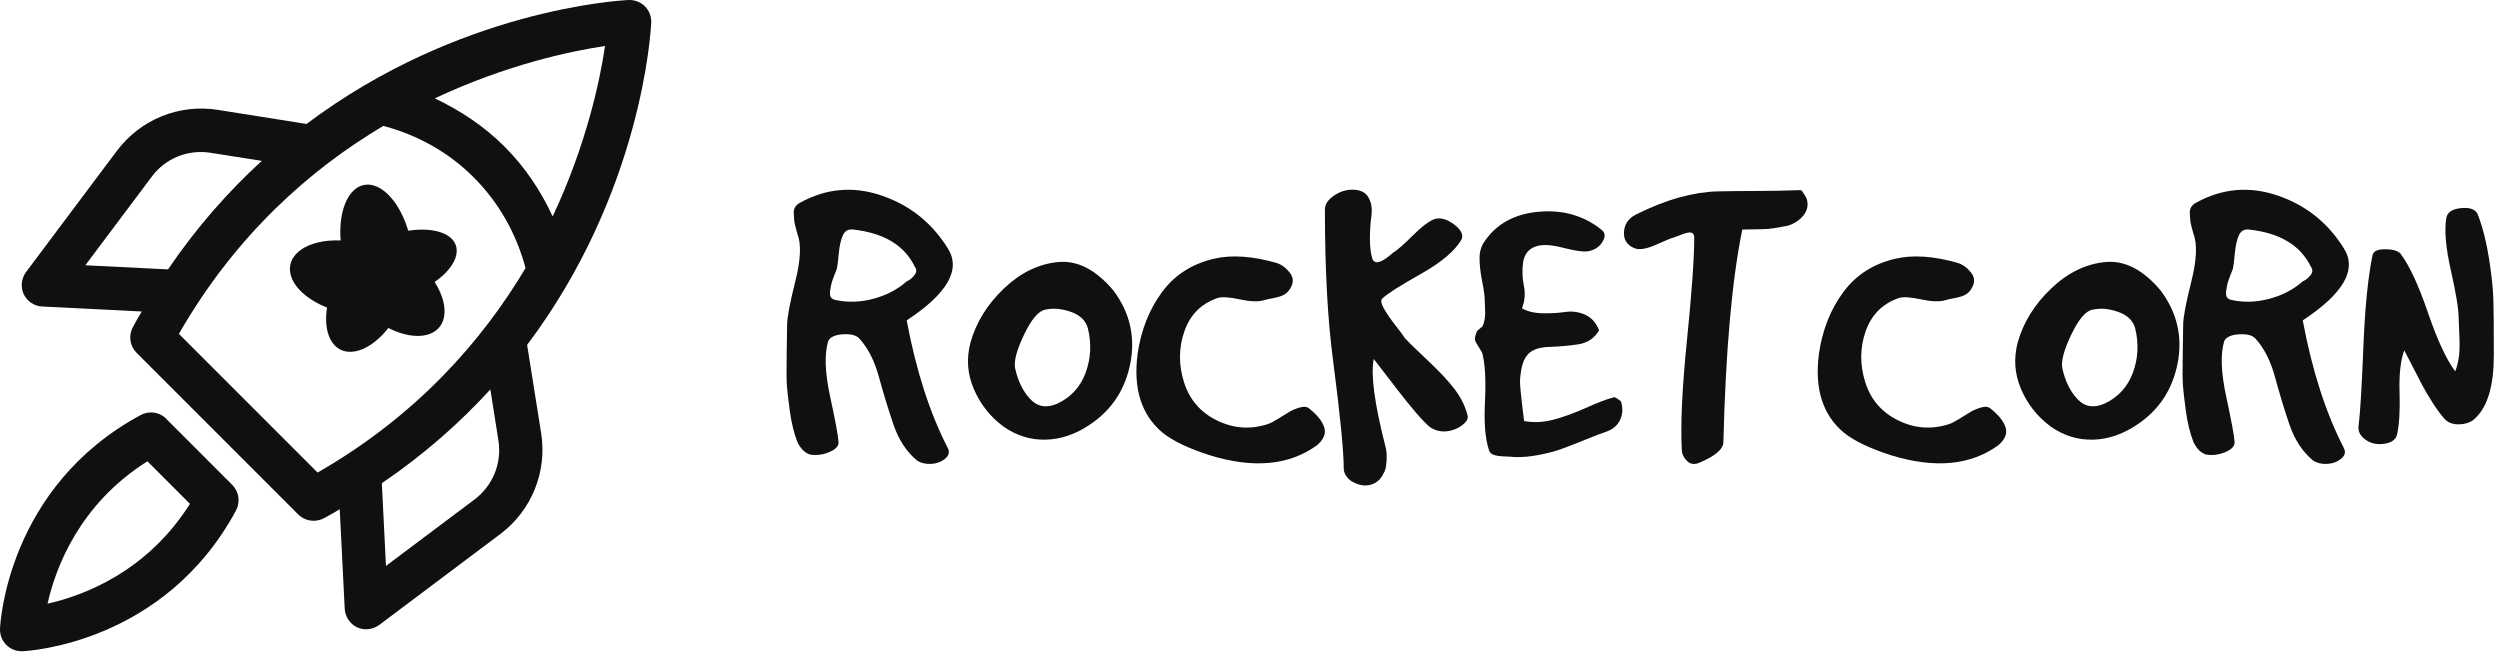 <?xml version="1.0" encoding="UTF-8"?> <svg xmlns="http://www.w3.org/2000/svg" width="216" height="57" viewBox="0 0 216 57" fill="none"><path d="M14.367 36.179C13.786 35.597 12.886 35.466 12.154 35.86C0.676 42.049 0.02 53.808 0.001 54.315C-0.017 54.84 0.17 55.346 0.545 55.721C0.902 56.077 1.37 56.265 1.877 56.265H1.952C2.439 56.246 14.198 55.59 20.388 44.112C20.782 43.38 20.65 42.48 20.069 41.899L14.349 36.179L14.367 36.179ZM4.108 52.158C4.802 49.063 6.847 43.568 12.736 39.855L16.411 43.531C12.698 49.419 7.203 51.464 4.108 52.158Z" fill="#111010"></path><path d="M45.556 29.784C55.44 16.637 56.227 2.777 56.265 1.952C56.284 1.427 56.096 0.92 55.721 0.545C55.346 0.17 54.821 -0.017 54.315 0.001C53.508 0.039 39.63 0.826 26.483 10.71L18.812 9.491C15.474 8.966 12.154 10.316 10.11 13.017L2.252 23.501C1.839 24.064 1.764 24.795 2.046 25.414C2.346 26.033 2.965 26.464 3.659 26.483L12.248 26.914C11.985 27.364 11.723 27.796 11.479 28.265C11.085 28.996 11.216 29.896 11.798 30.478L25.77 44.45C26.126 44.806 26.614 44.994 27.101 44.994C27.401 44.994 27.72 44.919 28.002 44.769C28.471 44.525 28.902 44.262 29.352 44L29.783 52.589C29.821 53.283 30.233 53.902 30.852 54.202C31.115 54.314 31.377 54.371 31.64 54.371C32.034 54.371 32.428 54.239 32.765 53.996L43.231 46.137C45.931 44.112 47.282 40.773 46.757 37.435L45.538 29.765L45.556 29.784ZM52.271 3.996C51.839 6.922 50.676 12.473 47.751 18.7C46.719 16.468 45.35 14.423 43.587 12.661C41.843 10.917 39.78 9.548 37.567 8.497C43.794 5.572 49.345 4.409 52.271 3.977L52.271 3.996ZM7.372 22.919L13.111 15.267C14.293 13.673 16.243 12.885 18.213 13.204L22.62 13.898C19.769 16.505 17.012 19.599 14.518 23.275L7.372 22.919ZM27.421 40.811L15.455 28.845C20.388 20.256 26.858 14.591 33.122 10.878C36.086 11.665 38.786 13.166 40.943 15.341C43.1 17.498 44.619 20.199 45.407 23.162C41.674 29.426 36.029 35.896 27.439 40.829L27.421 40.811ZM40.999 43.155L33.347 48.894L32.991 41.748C36.667 39.254 39.761 36.497 42.368 33.647L43.062 38.054C43.381 40.004 42.575 41.973 40.999 43.155Z" fill="#111010"></path><path d="M68.008 28.051C68.008 27.431 68.242 26.191 68.71 24.33C69.182 22.466 69.244 21.09 68.895 20.203C68.87 20.129 68.821 19.948 68.747 19.661C68.673 19.378 68.63 19.162 68.618 19.014C68.605 18.866 68.593 18.681 68.581 18.46C68.568 18.238 68.605 18.053 68.692 17.905C68.778 17.757 68.909 17.634 69.086 17.536C71.353 16.275 73.708 16.059 76.151 16.889C78.595 17.714 80.508 19.238 81.892 21.46C83.05 23.287 81.866 25.361 78.338 27.681C79.151 32.022 80.336 35.7 81.892 38.714C82.065 39.059 81.985 39.367 81.652 39.638C81.32 39.909 80.919 40.057 80.451 40.081C79.979 40.106 79.57 40.007 79.225 39.786C78.314 39.022 77.636 37.985 77.192 36.675C76.749 35.369 76.334 34.012 75.948 32.603C75.566 31.194 75.006 30.084 74.266 29.27C74.02 28.975 73.552 28.845 72.862 28.882C72.168 28.919 71.735 29.11 71.562 29.455C71.217 30.568 71.273 32.178 71.728 34.285C72.184 36.395 72.424 37.697 72.449 38.19C72.474 38.539 72.203 38.831 71.636 39.065C71.069 39.299 70.515 39.367 69.973 39.268C69.529 39.12 69.17 38.761 68.895 38.19C68.599 37.426 68.384 36.552 68.248 35.566C68.112 34.576 68.026 33.835 67.989 33.342C67.952 32.849 67.946 31.88 67.971 30.435C67.996 28.993 68.008 28.199 68.008 28.051ZM72.301 23.234C72.277 23.283 72.203 23.47 72.08 23.794C71.956 24.114 71.876 24.349 71.839 24.497C71.802 24.644 71.765 24.841 71.728 25.088C71.692 25.334 71.704 25.519 71.765 25.642C71.827 25.765 71.944 25.852 72.117 25.901C73.18 26.147 74.279 26.123 75.412 25.827C76.55 25.531 77.525 25.026 78.338 24.312C78.609 24.189 78.837 24.004 79.022 23.757C79.207 23.507 79.213 23.271 79.04 23.049C78.153 21.201 76.377 20.129 73.712 19.833C73.293 19.78 72.997 19.946 72.825 20.332C72.648 20.714 72.529 21.244 72.468 21.922C72.406 22.599 72.351 23.037 72.301 23.234Z" fill="#111010"></path><path d="M83.858 29.566C84.35 27.837 85.305 26.295 86.722 24.94C88.143 23.581 89.699 22.815 91.391 22.643C93.079 22.47 94.689 23.298 96.221 25.125C97.625 27.026 98.106 29.113 97.662 31.384C97.219 33.655 96.058 35.418 94.182 36.675C92.95 37.513 91.679 37.95 90.369 37.987C89.063 38.024 87.841 37.648 86.703 36.86C85.545 35.997 84.689 34.911 84.135 33.601C83.576 32.295 83.484 30.95 83.858 29.566ZM87.707 31.827C87.954 32.936 88.391 33.823 89.02 34.488C89.648 35.158 90.432 35.283 91.373 34.864C92.531 34.318 93.338 33.435 93.794 32.215C94.249 30.991 94.317 29.714 93.997 28.384C93.824 27.718 93.344 27.242 92.555 26.955C91.767 26.671 91.026 26.603 90.332 26.751C89.74 26.85 89.124 27.566 88.484 28.901C87.843 30.236 87.584 31.211 87.707 31.827Z" fill="#111010"></path><path d="M98.29 30.564C98.59 28.519 99.288 26.749 100.385 25.254C101.481 23.76 102.993 22.79 104.919 22.347C106.426 22.002 108.216 22.125 110.29 22.716C110.734 22.864 111.116 23.144 111.436 23.554C111.756 23.961 111.781 24.398 111.51 24.866C111.362 25.137 111.177 25.334 110.955 25.458C110.734 25.581 110.426 25.679 110.031 25.753C109.633 25.827 109.36 25.889 109.212 25.938C108.719 26.086 108.017 26.061 107.105 25.864C106.19 25.667 105.547 25.63 105.177 25.753C103.773 26.246 102.824 27.203 102.331 28.624C101.835 30.041 101.822 31.503 102.294 33.01C102.763 34.517 103.711 35.622 105.14 36.324C106.574 37.026 108.042 37.131 109.545 36.638C109.771 36.564 110.068 36.41 110.438 36.176C110.808 35.942 111.128 35.745 111.399 35.585C111.67 35.425 111.984 35.295 112.341 35.197C112.699 35.098 112.976 35.147 113.173 35.344C113.842 35.887 114.257 36.416 114.417 36.934C114.578 37.451 114.374 37.958 113.808 38.455C111.413 40.205 108.327 40.5 104.549 39.342C102.697 38.751 101.327 38.096 100.44 37.377C98.613 35.85 97.896 33.579 98.29 30.564Z" fill="#111010"></path><path d="M115.175 31.125C114.707 27.618 114.473 23.273 114.473 18.09C114.473 17.671 114.713 17.29 115.193 16.945C115.674 16.6 116.185 16.415 116.727 16.39C117.446 16.366 117.941 16.575 118.212 17.018C118.483 17.462 118.575 18.004 118.489 18.645C118.403 19.285 118.36 19.953 118.36 20.647C118.36 21.337 118.434 21.916 118.581 22.384C118.803 22.877 119.382 22.704 120.318 21.866C120.717 21.62 121.292 21.121 122.043 20.369C122.795 19.614 123.417 19.137 123.91 18.94C124.407 18.768 124.969 18.91 125.598 19.365C126.226 19.825 126.454 20.265 126.281 20.684C125.715 21.669 124.542 22.663 122.764 23.665C120.986 24.663 119.875 25.371 119.431 25.79C119.284 25.938 119.327 26.221 119.561 26.64C119.795 27.063 120.134 27.558 120.577 28.125C121.025 28.692 121.298 29.061 121.396 29.234C121.643 29.505 122.284 30.129 123.318 31.106C124.357 32.08 125.148 32.924 125.69 33.638C126.232 34.357 126.602 35.11 126.799 35.899C126.873 36.17 126.713 36.453 126.318 36.749C125.924 37.045 125.474 37.217 124.969 37.266C124.46 37.316 123.984 37.193 123.54 36.897C122.949 36.404 122.01 35.324 120.725 33.657C119.444 31.993 118.766 31.113 118.692 31.014C118.421 32.369 118.754 34.874 119.69 38.529C119.789 38.849 119.826 39.268 119.801 39.786C119.776 40.303 119.69 40.673 119.542 40.895C119.296 41.412 118.932 41.739 118.452 41.874C117.972 42.014 117.471 41.946 116.949 41.671C116.752 41.597 116.561 41.443 116.376 41.209C116.191 40.975 116.099 40.734 116.099 40.488C116.099 38.981 115.791 35.86 115.175 31.125Z" fill="#111010"></path><path d="M128.283 25.975C128.283 25.605 128.207 25.045 128.055 24.293C127.907 23.538 127.833 22.877 127.833 22.31C127.833 21.743 127.983 21.25 128.283 20.831C129.318 19.324 130.872 18.478 132.946 18.294C135.02 18.109 136.821 18.622 138.349 19.834C138.694 20.08 138.731 20.431 138.459 20.887C138.188 21.343 137.757 21.62 137.166 21.718C136.747 21.768 136.012 21.657 134.961 21.386C133.913 21.115 133.106 21.102 132.54 21.349C131.994 21.595 131.677 22.051 131.591 22.716C131.505 23.386 131.529 24.047 131.665 24.7C131.801 25.353 131.745 26 131.499 26.64C131.971 26.911 132.571 27.053 133.297 27.065C134.024 27.078 134.671 27.041 135.238 26.954C135.809 26.868 136.371 26.942 136.926 27.176C137.48 27.415 137.893 27.866 138.164 28.532C137.77 29.221 137.166 29.628 136.353 29.751C135.536 29.874 134.702 29.948 133.852 29.973C133.002 29.998 132.392 30.207 132.022 30.601C131.747 30.901 131.56 31.31 131.462 31.827C131.363 32.344 131.32 32.776 131.332 33.121C131.345 33.466 131.4 34.047 131.499 34.864C131.597 35.677 131.659 36.182 131.683 36.379C132.501 36.527 133.334 36.49 134.184 36.269C135.035 36.047 135.973 35.708 137 35.252C138.022 34.792 138.819 34.488 139.39 34.34C139.464 34.267 139.685 34.379 140.055 34.679C140.227 35.27 140.203 35.8 139.981 36.269C139.759 36.737 139.388 37.069 138.866 37.266C138.423 37.414 137.776 37.661 136.926 38.006C136.076 38.355 135.39 38.622 134.868 38.806C134.351 38.991 133.716 39.157 132.965 39.305C132.209 39.453 131.499 39.515 130.833 39.49C130.661 39.465 130.371 39.447 129.965 39.435C129.558 39.422 129.244 39.373 129.022 39.287C128.801 39.201 128.665 39.034 128.616 38.788C128.316 37.847 128.211 36.484 128.302 34.698C128.388 32.907 128.318 31.542 128.092 30.601C128.068 30.478 127.963 30.281 127.778 30.01C127.593 29.739 127.482 29.529 127.445 29.382C127.408 29.234 127.452 29.012 127.575 28.716C127.575 28.667 127.606 28.612 127.667 28.55C127.729 28.488 127.803 28.427 127.889 28.365C127.975 28.304 128.043 28.248 128.092 28.199C128.17 28.026 128.228 27.835 128.265 27.626C128.302 27.416 128.32 27.236 128.32 27.084C128.32 26.936 128.314 26.739 128.302 26.492C128.289 26.246 128.283 26.074 128.283 25.975Z" fill="#111010"></path><path d="M146.757 40.008C146.359 40.155 146.024 40.094 145.753 39.823C145.482 39.552 145.334 39.256 145.31 38.936C145.187 36.714 145.334 33.535 145.753 29.4C146.172 25.265 146.382 22.31 146.382 20.536C146.382 20.363 146.339 20.24 146.252 20.166C146.166 20.092 146.043 20.068 145.883 20.092C145.723 20.117 145.581 20.154 145.458 20.203C145.334 20.253 145.174 20.314 144.977 20.388C144.78 20.462 144.645 20.511 144.571 20.536C144.423 20.561 143.924 20.764 143.074 21.146C142.22 21.528 141.583 21.62 141.164 21.423C140.548 21.152 140.265 20.684 140.314 20.018C140.363 19.349 140.708 18.854 141.349 18.534C142.684 17.869 143.936 17.376 145.107 17.055C146.281 16.735 147.355 16.563 148.328 16.538C149.302 16.513 150.4 16.501 151.624 16.501C152.844 16.501 154.158 16.476 155.566 16.427C155.616 16.427 155.671 16.47 155.733 16.556C155.794 16.643 155.862 16.747 155.936 16.871C156.01 16.994 156.059 17.08 156.084 17.129C156.256 17.647 156.182 18.121 155.862 18.552C155.542 18.983 155.086 19.298 154.494 19.495C153.505 19.696 152.813 19.797 152.418 19.797C152.024 19.797 151.396 19.809 150.534 19.834C149.642 24.174 149.098 30.293 148.901 38.19C148.901 38.81 148.187 39.416 146.757 40.008Z" fill="#111010"></path><path d="M157.156 30.564C157.451 28.519 158.15 26.749 159.25 25.254C160.347 23.76 161.858 22.79 163.784 22.347C165.291 22.002 167.082 22.125 169.155 22.716C169.599 22.864 169.981 23.144 170.301 23.554C170.621 23.961 170.646 24.398 170.375 24.866C170.227 25.137 170.042 25.334 169.821 25.458C169.599 25.581 169.289 25.679 168.891 25.753C168.496 25.827 168.225 25.889 168.077 25.938C167.585 26.086 166.882 26.061 165.971 25.864C165.055 25.667 164.412 25.63 164.043 25.753C162.638 26.246 161.687 27.203 161.191 28.624C160.698 30.041 160.685 31.503 161.154 33.01C161.626 34.517 162.577 35.622 164.006 36.324C165.439 37.026 166.907 37.131 168.41 36.638C168.632 36.564 168.93 36.41 169.303 36.176C169.673 35.942 169.993 35.745 170.264 35.585C170.535 35.425 170.849 35.295 171.207 35.197C171.564 35.098 171.841 35.147 172.038 35.344C172.708 35.887 173.122 36.416 173.283 36.934C173.443 37.451 173.239 37.958 172.673 38.455C170.279 40.205 167.192 40.5 163.414 39.342C161.562 38.751 160.193 38.096 159.306 37.377C157.478 35.85 156.761 33.579 157.156 30.564Z" fill="#111010"></path><path d="M174.336 29.566C174.829 27.837 175.786 26.295 177.207 24.94C178.623 23.581 180.178 22.815 181.87 22.643C183.562 22.47 185.171 23.298 186.699 25.125C188.108 27.026 188.59 29.113 188.147 31.384C187.703 33.655 186.543 35.418 184.666 36.675C183.43 37.513 182.159 37.95 180.853 37.987C179.543 38.024 178.322 37.648 177.188 36.86C176.026 35.997 175.168 34.911 174.613 33.601C174.059 32.295 173.966 30.95 174.336 29.566ZM178.186 31.827C178.432 32.936 178.87 33.823 179.498 34.488C180.131 35.158 180.915 35.283 181.851 34.864C183.009 34.318 183.818 33.435 184.278 32.215C184.734 30.991 184.802 29.714 184.482 28.384C184.309 27.718 183.827 27.242 183.034 26.955C182.245 26.671 181.506 26.603 180.816 26.751C180.221 26.85 179.603 27.566 178.962 28.901C178.322 30.236 178.063 31.211 178.186 31.827Z" fill="#111010"></path><path d="M188.627 28.051C188.627 27.431 188.861 26.191 189.329 24.33C189.797 22.466 189.859 21.09 189.514 20.203C189.489 20.129 189.44 19.949 189.366 19.661C189.292 19.378 189.249 19.162 189.237 19.014C189.224 18.866 189.212 18.682 189.2 18.46C189.188 18.238 189.224 18.053 189.311 17.905C189.397 17.758 189.526 17.634 189.699 17.536C191.97 16.275 194.327 16.06 196.77 16.889C199.214 17.715 201.128 19.238 202.512 21.46C203.67 23.287 202.485 25.361 198.957 27.681C199.77 32.022 200.955 35.7 202.512 38.714C202.684 39.059 202.604 39.367 202.271 39.638C201.935 39.909 201.532 40.057 201.064 40.081C200.596 40.106 200.189 40.008 199.844 39.786C198.929 39.022 198.249 37.985 197.805 36.675C197.362 35.369 196.949 34.012 196.567 32.603C196.185 31.195 195.625 30.084 194.886 29.271C194.635 28.975 194.165 28.846 193.475 28.883C192.785 28.92 192.354 29.111 192.181 29.456C191.836 30.568 191.892 32.178 192.348 34.285C192.803 36.396 193.044 37.698 193.068 38.19C193.093 38.539 192.822 38.831 192.255 39.065C191.688 39.299 191.132 39.367 190.586 39.268C190.142 39.12 189.785 38.761 189.514 38.19C189.218 37.426 189.003 36.552 188.867 35.566C188.732 34.577 188.645 33.835 188.608 33.343C188.571 32.85 188.565 31.881 188.59 30.435C188.615 28.994 188.627 28.199 188.627 28.051ZM192.92 23.234C192.896 23.283 192.822 23.47 192.699 23.794C192.576 24.115 192.495 24.349 192.458 24.497C192.421 24.645 192.385 24.842 192.348 25.088C192.311 25.334 192.323 25.519 192.385 25.642C192.446 25.766 192.563 25.852 192.736 25.901C193.795 26.148 194.894 26.123 196.031 25.827C197.165 25.532 198.14 25.026 198.957 24.312C199.228 24.189 199.456 24.004 199.641 23.758C199.826 23.507 199.832 23.271 199.66 23.049C198.768 21.201 196.99 20.129 194.325 19.834C193.906 19.78 193.61 19.947 193.438 20.333C193.265 20.715 193.148 21.244 193.087 21.922C193.025 22.599 192.97 23.037 192.92 23.234Z" fill="#111010"></path><path d="M204.063 37.71C203.866 37.488 203.768 37.229 203.768 36.934C203.915 35.776 204.057 33.48 204.193 30.047C204.328 26.618 204.593 23.953 204.987 22.051C205.061 21.706 205.421 21.534 206.065 21.534C206.706 21.534 207.149 21.657 207.396 21.903C208.16 22.914 208.95 24.61 209.767 26.991C210.581 29.373 211.369 31.072 212.133 32.086C212.305 31.618 212.416 31.154 212.465 30.694C212.515 30.238 212.521 29.64 212.484 28.901C212.447 28.162 212.429 27.706 212.429 27.534C212.429 26.741 212.207 25.363 211.763 23.4C211.32 21.441 211.184 19.93 211.357 18.866C211.431 18.349 211.862 18.053 212.65 17.979C213.443 17.905 213.925 18.103 214.098 18.571C214.517 19.684 214.837 20.955 215.059 22.384C215.281 23.817 215.404 24.996 215.428 25.92C215.453 26.848 215.465 28.174 215.465 29.899C215.465 30.269 215.465 30.54 215.465 30.712C215.465 33.254 214.96 35.032 213.95 36.047C213.63 36.416 213.172 36.62 212.576 36.657C211.985 36.694 211.529 36.539 211.209 36.194C210.864 35.8 210.519 35.332 210.174 34.79C209.829 34.244 209.55 33.774 209.336 33.379C209.127 32.985 208.843 32.437 208.486 31.735C208.129 31.028 207.876 30.54 207.728 30.269C207.408 31.135 207.273 32.351 207.322 33.915C207.371 35.484 207.297 36.7 207.1 37.562C206.977 38.03 206.556 38.297 205.837 38.363C205.123 38.425 204.531 38.207 204.063 37.71Z" fill="#111010"></path><ellipse cx="32.54" cy="21.372" rx="3" ry="5.5" transform="rotate(-11.572 32.54 21.372)" fill="#111010"></ellipse><ellipse cx="34.389" cy="22.945" rx="2.715" ry="5.293" transform="rotate(70.579 34.389 22.945)" fill="#111010"></ellipse><ellipse cx="33.905" cy="24.867" rx="3.096" ry="5.293" transform="rotate(130.303 33.905 24.867)" fill="#111010"></ellipse><ellipse cx="31.783" cy="25.473" rx="3.043" ry="5.293" transform="rotate(-153.385 31.783 25.473)" fill="#111010"></ellipse><ellipse cx="30.265" cy="23.973" rx="3.074" ry="5.293" transform="rotate(-77.898 30.265 23.973)" fill="#111010"></ellipse></svg> 